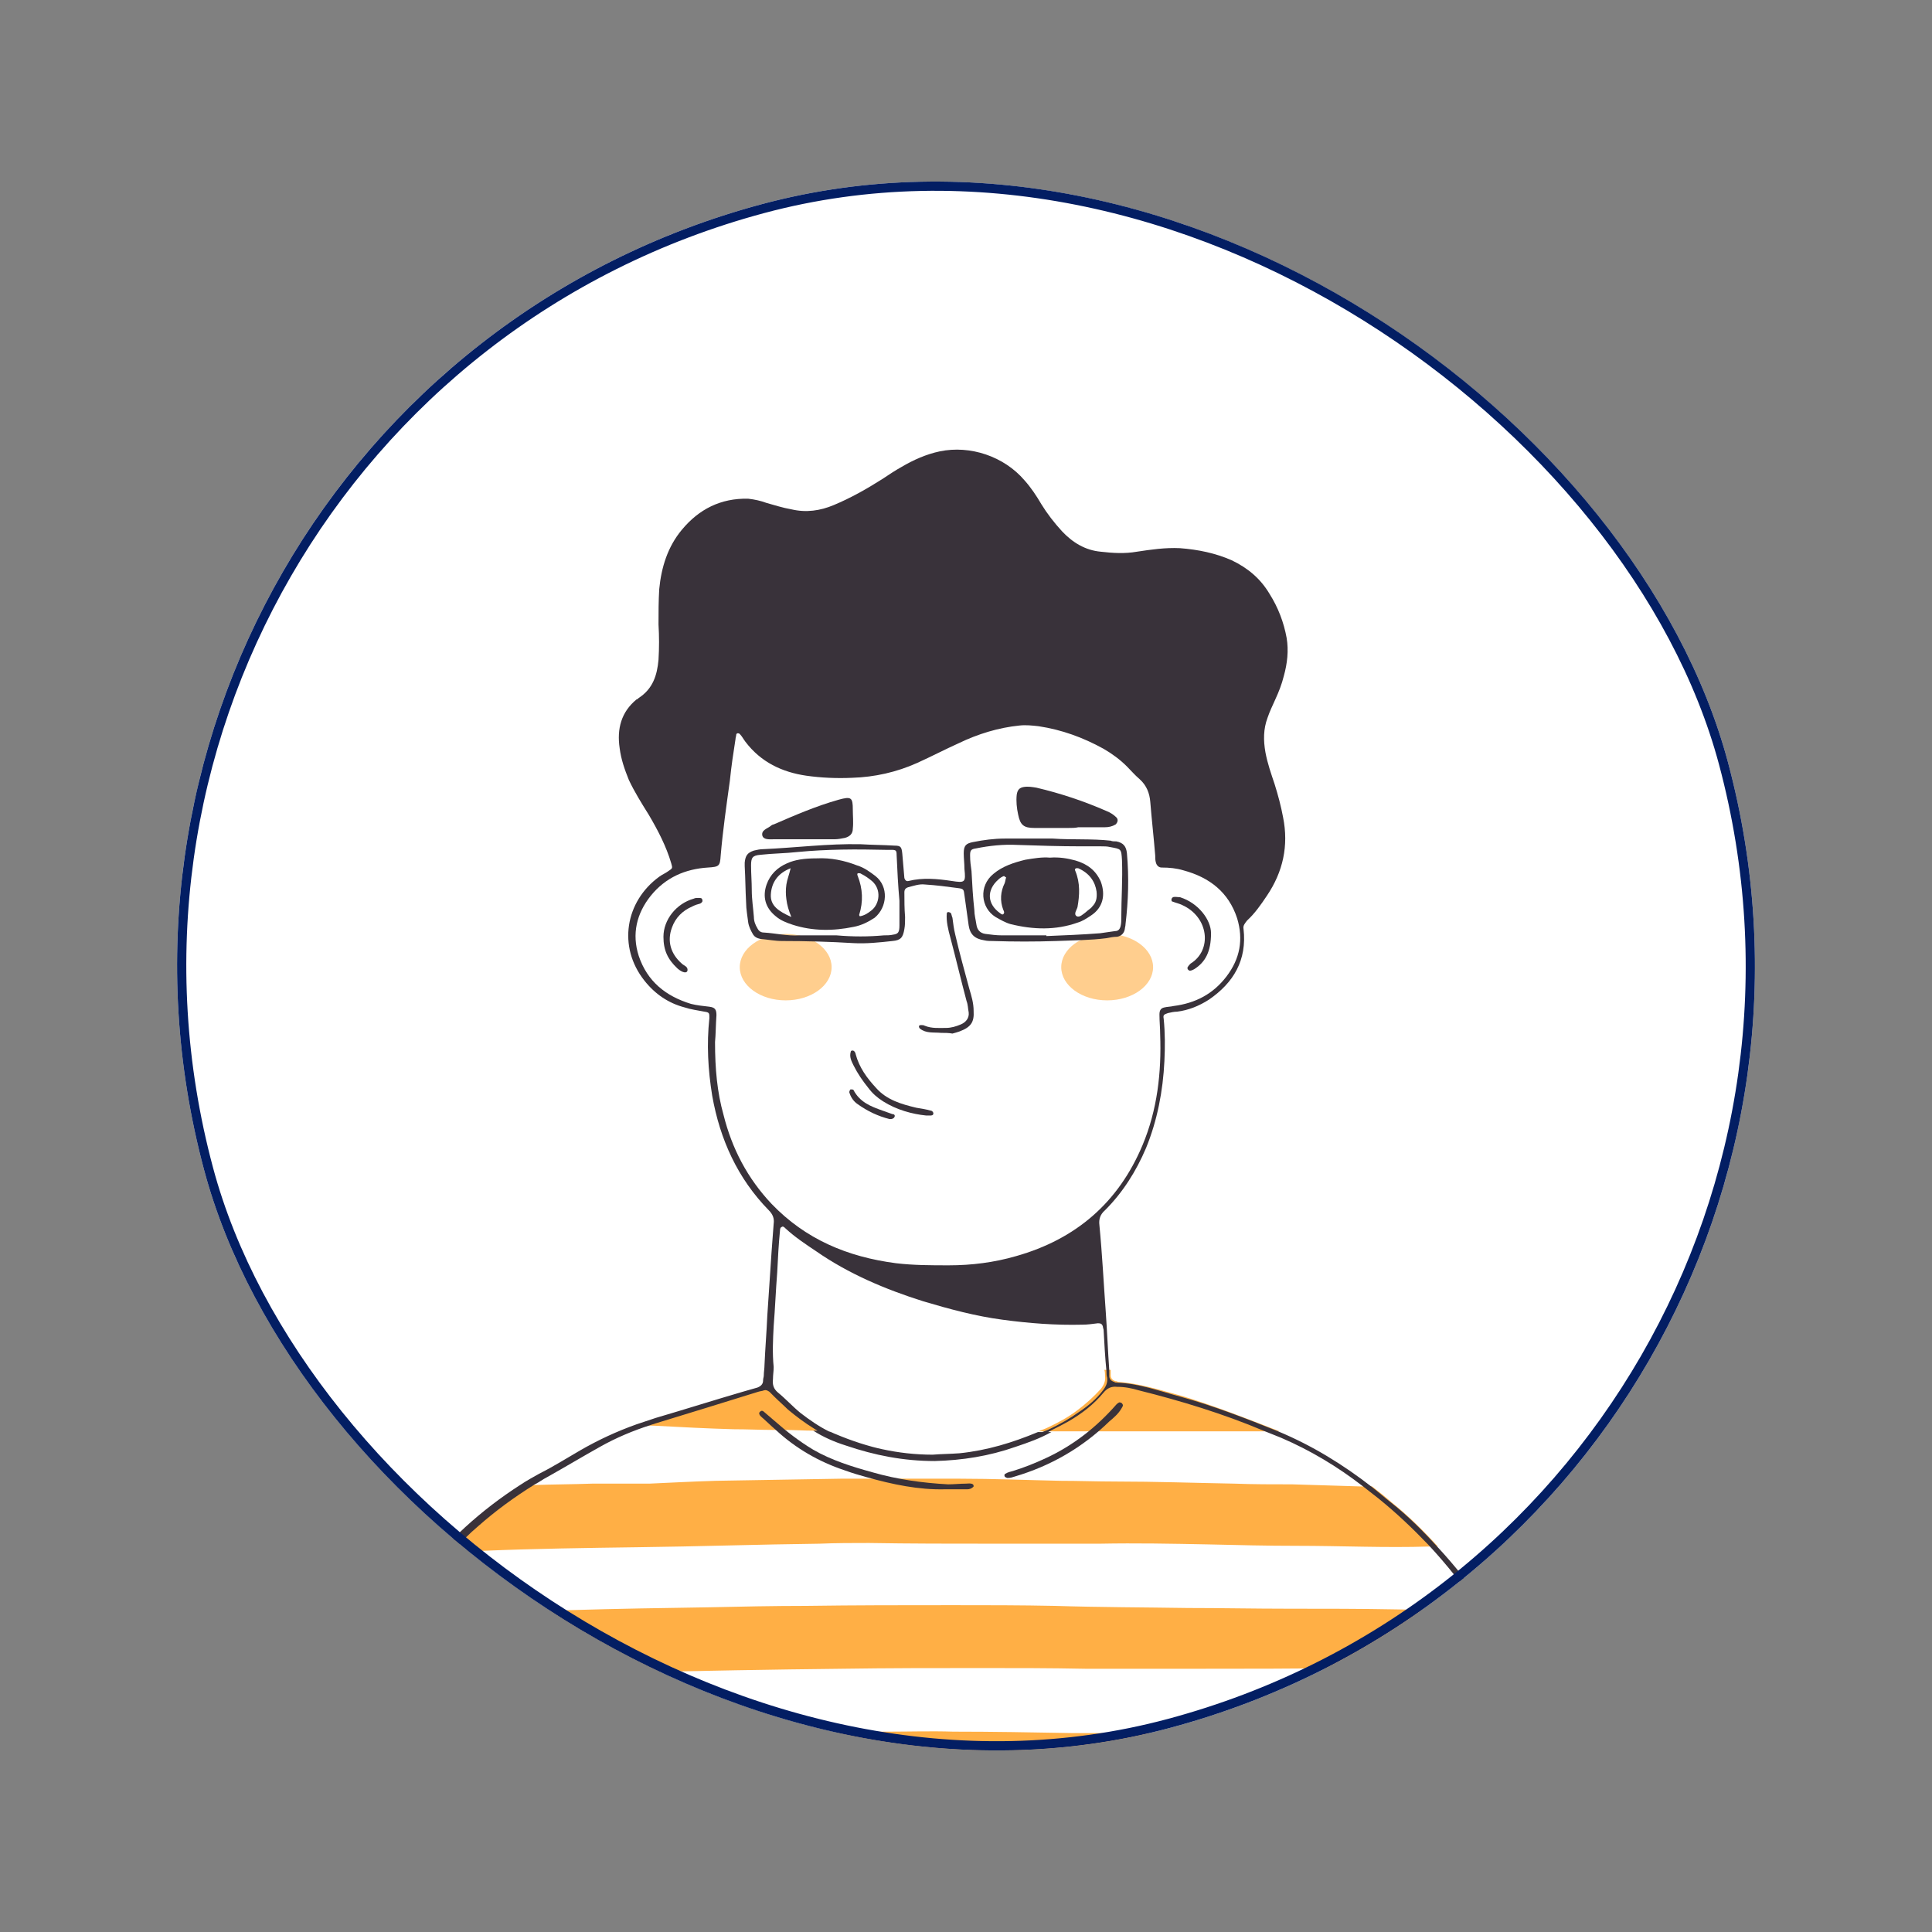 <svg xmlns="http://www.w3.org/2000/svg" width="179" height="179" viewBox="0 0 179 179" fill="none"><rect x="0" y="0" width="179" height="179" fill="#808080" stroke="none"/><g clip-path="url(#clip0_2517_9114)"><rect y="37.827" width="146.153" height="146.153" rx="73.076" transform="rotate(-15 0 37.827)" fill="white"></rect><path d="M102.579 92.684C104.929 92.684 106.834 91.306 106.834 89.607C106.834 87.908 104.929 86.53 102.579 86.53C100.229 86.53 98.324 87.908 98.324 89.607C98.324 91.306 100.229 92.684 102.579 92.684Z" fill="#FFCE8E"></path><path d="M72.794 92.684C75.144 92.684 77.049 91.306 77.049 89.607C77.049 87.908 75.144 86.53 72.794 86.53C70.444 86.53 68.539 87.908 68.539 89.607C68.539 91.306 70.444 92.684 72.794 92.684Z" fill="#FFCE8E"></path><path d="M144.213 163.579C144.213 163.841 144.083 163.972 143.821 163.972C143.428 163.972 143.035 163.972 142.642 163.972H62.19C53.287 163.972 44.45 163.972 35.547 163.972H35.285C34.172 163.972 34.107 163.841 34.041 162.662C34.041 162.335 34.041 162.073 34.041 161.746C34.107 161.746 34.172 161.746 34.172 161.746C34.303 161.746 34.434 161.746 34.63 161.746C39.671 161.549 44.646 161.353 47.854 161.222C57.215 161.157 64.612 160.698 72.009 160.568C75.413 160.502 78.817 160.437 82.287 160.437C84.251 160.437 86.28 160.371 88.309 160.437C91.975 160.437 95.575 160.502 99.241 160.568C101.532 160.568 103.824 160.568 106.115 160.568C109.977 160.568 113.839 160.568 117.701 160.633C119.665 160.633 121.629 160.568 123.593 160.633C126.604 160.633 129.615 160.502 132.627 160.502C136.031 160.502 139.5 160.371 142.904 160.24C143.101 160.24 143.297 160.24 143.493 160.24C143.69 160.764 143.821 161.222 144.017 161.746C144.083 162.335 144.213 162.924 144.213 163.579Z" fill="#FFAF45"></path><path d="M140.81 154.349C140.613 154.349 140.417 154.349 140.155 154.349C137.144 154.48 134.133 154.545 131.121 154.545C128.765 154.545 126.408 154.545 124.051 154.545C119.862 154.611 115.672 154.611 111.483 154.611C107.817 154.611 104.217 154.611 100.551 154.611C97.343 154.545 94.135 154.545 90.928 154.545C86.607 154.545 82.287 154.545 77.966 154.611C71.486 154.676 65.005 154.807 58.524 154.938C52.24 155.069 45.956 155.331 39.671 155.462C38.428 155.462 37.249 155.527 36.005 155.527C35.809 155.527 35.613 155.527 35.416 155.527C36.071 153.498 36.791 151.534 37.642 149.636C37.838 149.636 38.035 149.636 38.297 149.636C43.141 149.505 47.985 149.308 52.895 149.177C57.15 149.047 61.405 148.981 65.66 148.916C68.671 148.85 71.682 148.785 74.693 148.785C79.21 148.719 83.727 148.719 88.244 148.719C91.386 148.719 94.594 148.719 97.736 148.785C101.86 148.916 105.984 148.916 110.043 148.981C113.119 148.981 116.196 149.047 119.338 149.047C122.742 149.047 126.081 149.047 129.485 149.112C132.038 149.177 134.525 149.177 137.078 149.112C137.275 149.112 137.537 149.112 137.733 149.112C138.846 150.749 139.893 152.516 140.81 154.349Z" fill="#FFAF45"></path><path d="M133.216 143.285C133.02 143.285 132.889 143.285 132.693 143.285C132.627 143.285 132.562 143.285 132.431 143.285C128.307 143.416 124.248 143.22 120.124 143.22C117.375 143.22 114.691 143.154 111.941 143.089C108.603 143.023 105.264 142.958 101.926 143.023C98.587 143.023 95.314 143.023 91.975 143.023C88.179 143.023 84.316 143.023 80.52 142.958C79.014 142.958 77.443 142.958 75.937 143.023C70.308 143.089 64.678 143.285 59.048 143.351C54.335 143.416 49.622 143.482 44.843 143.678C43.861 143.744 42.879 143.744 41.832 143.809C41.57 143.809 41.308 143.809 41.046 143.809C41.701 143.023 42.421 142.303 43.206 141.583C44.778 140.143 46.48 138.834 48.312 137.656C48.705 137.656 49.032 137.656 49.425 137.59C51.258 137.525 53.026 137.525 54.859 137.459C56.364 137.459 57.935 137.459 60.161 137.459C61.732 137.394 64.023 137.263 66.314 137.197C70.177 137.132 74.039 137.066 77.901 137.001C78.883 137.001 79.93 137.001 80.912 137.001C81.698 137.001 82.483 137.001 83.334 137.001C85.167 137.001 87.066 137.001 88.899 137.001C92.041 137.001 95.183 137.132 98.26 137.197C99.962 137.197 101.664 137.263 103.366 137.263C107.032 137.263 110.697 137.394 114.363 137.459C116.131 137.525 117.898 137.525 119.731 137.525C121.891 137.59 124.052 137.656 126.146 137.721C126.474 137.721 126.801 137.721 127.128 137.721C127.717 138.179 128.307 138.638 128.896 139.161C130.532 140.47 131.907 141.845 133.216 143.285Z" fill="#FFAF45"></path><path d="M73.973 130.848C74.759 131.502 75.61 132.092 76.592 132.55C76.199 132.55 75.806 132.55 75.413 132.55C74.497 132.55 73.581 132.484 72.664 132.484C72.402 132.484 72.075 132.484 71.748 132.484C70.504 132.484 69.26 132.419 67.951 132.419C65.529 132.353 63.107 132.223 60.619 132.092C60.095 132.092 59.572 132.026 59.114 132.026C59.703 131.83 60.292 131.633 60.881 131.437C63.565 130.651 66.249 129.8 68.933 129.015C69.391 128.884 69.849 128.753 70.307 128.622C70.635 128.557 70.766 128.295 70.831 127.967C70.831 127.837 70.897 127.706 70.897 127.509C70.897 127.182 70.962 126.855 70.962 126.527C71.159 126.527 71.355 126.527 71.486 126.527C71.486 126.92 71.42 127.247 71.42 127.64C71.355 128.164 71.486 128.557 71.879 128.884C72.599 129.539 73.253 130.193 73.973 130.848Z" fill="#FFAF45"></path><path d="M118.551 132.615C118.093 132.615 117.569 132.615 117.111 132.615C115.278 132.615 113.38 132.615 111.547 132.615C108.274 132.615 105.066 132.615 101.793 132.615H100.942C99.829 132.615 98.716 132.615 97.603 132.615H96.229C96.491 132.484 96.752 132.419 97.014 132.288C97.996 131.83 98.978 131.306 99.829 130.651C100.615 130.062 101.335 129.407 101.989 128.687C102.251 128.36 102.448 127.967 102.382 127.509C102.382 127.313 102.382 127.116 102.317 126.92C102.513 126.92 102.71 126.92 102.906 126.92C102.906 127.116 102.906 127.247 102.906 127.444C102.906 127.705 103.102 127.902 103.364 127.967C103.43 127.967 103.495 127.967 103.561 128.033C105.59 128.164 107.554 128.818 109.518 129.342C112.529 130.258 115.54 131.437 118.551 132.615C118.486 132.615 118.486 132.615 118.551 132.615Z" fill="#FFAF45"></path><path d="M96.164 132.681C93.808 133.663 91.451 134.383 88.898 134.645C88.047 134.71 87.196 134.71 86.41 134.776C83.203 134.776 80.126 134.056 77.18 132.812C76.984 132.746 76.788 132.615 76.526 132.55C76.133 132.55 75.74 132.55 75.347 132.55C76.264 133.139 77.311 133.597 78.359 133.925C81.043 134.841 83.727 135.365 86.607 135.365C89.16 135.299 91.647 134.907 94.07 134.056C95.248 133.663 96.361 133.27 97.408 132.681H96.164ZM96.164 132.681C93.808 133.663 91.451 134.383 88.898 134.645C88.047 134.71 87.196 134.71 86.41 134.776C83.203 134.776 80.126 134.056 77.18 132.812C76.984 132.746 76.788 132.615 76.526 132.55C76.133 132.55 75.74 132.55 75.347 132.55C76.264 133.139 77.311 133.597 78.359 133.925C81.043 134.841 83.727 135.365 86.607 135.365C89.16 135.299 91.647 134.907 94.07 134.056C95.248 133.663 96.361 133.27 97.408 132.681H96.164ZM143.886 161.746C143.755 161.222 143.559 160.699 143.362 160.24C143.035 159.324 142.642 158.407 142.249 157.491C141.791 156.444 141.267 155.396 140.744 154.349C139.827 152.516 138.78 150.748 137.667 149.046C136.358 147.017 134.852 145.119 133.15 143.286C131.841 141.846 130.466 140.471 128.895 139.227C128.306 138.769 127.717 138.245 127.128 137.787C124.444 135.692 121.563 133.925 118.421 132.615C115.475 131.437 112.464 130.259 109.387 129.408C107.424 128.884 105.525 128.164 103.43 128.099C103.365 128.099 103.3 128.099 103.234 128.033C102.972 127.968 102.776 127.771 102.776 127.509C102.776 127.313 102.776 127.182 102.776 126.986C102.645 125.153 102.579 123.385 102.449 121.552C102.252 118.868 102.121 116.185 101.859 113.501C101.794 112.977 101.925 112.519 102.383 112.126C104.02 110.489 105.263 108.526 106.18 106.365C107.227 103.812 107.751 101.063 107.882 98.314C107.947 97.004 107.947 95.695 107.816 94.386C107.751 94.058 107.816 93.993 108.209 93.862C108.471 93.797 108.798 93.731 109.06 93.731C110.108 93.6 111.089 93.207 112.006 92.618C114.297 91.047 115.541 88.953 115.214 86.072C115.148 85.745 115.345 85.549 115.541 85.287C116.261 84.632 116.85 83.781 117.374 82.996C118.879 80.77 119.403 78.348 118.879 75.729C118.683 74.682 118.421 73.7 118.094 72.653C117.767 71.671 117.439 70.754 117.243 69.707C117.047 68.594 117.047 67.546 117.439 66.499C117.636 65.91 117.898 65.386 118.159 64.797C118.487 64.077 118.749 63.422 118.945 62.637C119.272 61.459 119.403 60.28 119.207 59.102C118.945 57.662 118.421 56.287 117.636 55.043C116.785 53.603 115.606 52.621 114.101 51.901C112.595 51.246 111.024 50.919 109.322 50.788C107.947 50.723 106.638 50.919 105.329 51.116C104.216 51.312 103.103 51.246 101.99 51.116C100.55 50.985 99.372 50.265 98.39 49.217C97.67 48.432 97.015 47.581 96.492 46.73C96.033 45.944 95.51 45.159 94.921 44.504C93.022 42.278 89.88 41.231 87.065 41.82C85.821 42.082 84.643 42.606 83.53 43.26C82.941 43.587 82.352 43.98 81.763 44.373C80.323 45.289 78.817 46.141 77.246 46.795C76.002 47.319 74.693 47.515 73.318 47.188C72.532 47.057 71.747 46.795 71.027 46.599C70.503 46.402 69.914 46.272 69.325 46.206C66.772 46.141 64.743 47.188 63.172 49.086C61.862 50.657 61.273 52.556 61.077 54.585C61.011 55.698 61.011 56.745 61.011 57.858C61.077 58.971 61.077 60.018 61.011 61.131C60.88 62.571 60.488 63.815 59.178 64.666C59.113 64.732 59.047 64.797 58.982 64.797C57.542 65.975 57.149 67.546 57.411 69.314C57.542 70.361 57.869 71.278 58.262 72.26C58.786 73.373 59.44 74.42 60.095 75.467C60.946 76.907 61.731 78.413 62.19 79.984C62.321 80.442 62.321 80.442 61.928 80.704C61.666 80.901 61.339 81.032 61.077 81.228C57.935 83.519 57.215 87.709 59.702 90.851C60.684 92.095 61.928 92.946 63.433 93.338C64.022 93.535 64.612 93.6 65.266 93.731C65.725 93.797 65.725 93.862 65.725 94.32C65.463 96.742 65.594 99.099 65.986 101.521C66.707 105.58 68.343 109.18 71.223 112.126C71.616 112.519 71.747 112.911 71.681 113.37C71.616 114.221 71.551 115.137 71.485 115.988C71.354 117.952 71.223 119.916 71.092 121.88C71.027 123.385 70.896 124.956 70.831 126.462C70.831 126.789 70.765 127.117 70.765 127.444C70.765 127.575 70.7 127.706 70.7 127.902C70.7 128.23 70.503 128.426 70.176 128.557C69.718 128.688 69.26 128.819 68.801 128.95C66.117 129.735 63.433 130.586 60.749 131.372C60.16 131.568 59.571 131.764 58.982 131.961C57.149 132.615 55.447 133.401 53.745 134.383C52.501 135.103 51.258 135.889 49.948 136.543C49.359 136.87 48.77 137.198 48.181 137.591C46.348 138.769 44.646 140.078 43.075 141.518C42.289 142.238 41.569 142.958 40.914 143.744C39.802 145.053 38.885 146.428 38.165 147.999C37.903 148.523 37.707 149.046 37.445 149.57C36.594 151.468 35.874 153.498 35.219 155.462C34.892 156.444 34.565 157.491 34.303 158.538C34.041 159.586 33.845 160.633 33.779 161.746C33.779 162.073 33.779 162.335 33.779 162.662C33.845 163.775 33.91 163.906 35.023 163.972H35.612C44.515 163.972 53.352 163.972 62.255 163.972H142.642C143.035 163.972 143.428 163.972 143.82 163.972C144.082 163.972 144.213 163.841 144.213 163.579C144.213 162.924 144.082 162.335 143.886 161.746ZM71.485 111.537C69.26 109.18 67.819 106.431 67.034 103.289C66.445 101.194 66.248 99.034 66.248 96.546C66.314 95.891 66.314 94.975 66.379 94.058C66.379 93.535 66.248 93.338 65.725 93.273C65.135 93.207 64.546 93.142 64.022 93.011C61.666 92.291 59.964 90.916 59.178 88.56C58.524 86.53 58.982 84.632 60.291 82.996C61.666 81.293 63.499 80.508 65.594 80.377C66.641 80.311 66.706 80.246 66.772 79.264C66.968 76.973 67.296 74.682 67.623 72.325C67.754 71.016 67.95 69.707 68.147 68.463C68.147 68.332 68.212 68.201 68.212 68.07C68.212 68.005 68.278 67.939 68.343 67.939C68.409 67.939 68.474 67.939 68.539 68.005C68.736 68.201 68.867 68.463 69.063 68.725C70.503 70.623 72.467 71.54 74.693 71.867C76.067 72.063 77.508 72.129 78.948 72.063C81.043 71.998 83.072 71.54 84.97 70.689C86.279 70.1 87.523 69.445 88.832 68.856C90.6 68.005 92.498 67.416 94.462 67.219C95.051 67.154 95.641 67.219 96.23 67.285C98.39 67.612 100.354 68.332 102.252 69.379C103.038 69.838 103.758 70.361 104.412 71.016C104.805 71.409 105.132 71.802 105.591 72.194C106.245 72.783 106.507 73.504 106.573 74.289C106.704 75.926 106.9 77.628 107.031 79.264C107.031 79.46 107.031 79.722 107.096 79.919C107.162 80.181 107.358 80.377 107.62 80.377C108.34 80.377 108.995 80.442 109.649 80.639C112.071 81.293 113.839 82.668 114.624 85.09C115.214 87.054 114.886 88.822 113.643 90.458C112.399 92.095 110.762 92.946 108.733 93.207C108.471 93.273 108.144 93.273 107.882 93.338C107.555 93.404 107.424 93.6 107.424 93.993C107.424 94.648 107.489 95.237 107.489 95.826C107.62 99.361 107.227 102.83 105.853 106.103C103.627 111.406 99.699 114.81 94.135 116.381C92.106 116.97 90.011 117.232 87.916 117.232C86.279 117.232 84.643 117.232 83.006 117.036C78.49 116.446 74.627 114.81 71.485 111.537ZM71.681 122.862C71.812 121.225 71.878 119.523 72.009 117.887C72.074 116.577 72.14 115.268 72.271 113.959C72.271 113.828 72.336 113.697 72.402 113.697C72.532 113.566 72.663 113.697 72.794 113.828C73.645 114.613 74.627 115.268 75.609 115.923C78.621 118.018 82.025 119.458 85.559 120.571C87.981 121.291 90.404 121.945 92.891 122.273C95.313 122.6 97.801 122.796 100.288 122.731C100.747 122.731 101.205 122.665 101.728 122.6C101.99 122.6 102.121 122.665 102.187 122.927C102.187 123.058 102.252 123.124 102.252 123.254C102.318 124.498 102.383 125.742 102.514 127.051C102.514 127.248 102.514 127.444 102.579 127.64C102.645 128.099 102.449 128.491 102.187 128.819C101.598 129.604 100.812 130.259 100.026 130.783C99.11 131.437 98.194 131.961 97.212 132.419C96.95 132.55 96.688 132.615 96.426 132.746C94.07 133.728 91.713 134.448 89.16 134.71C88.309 134.776 87.458 134.776 86.672 134.841C83.465 134.841 80.388 134.121 77.442 132.877C77.246 132.812 77.049 132.681 76.788 132.615C75.871 132.157 75.02 131.568 74.169 130.913C73.449 130.324 72.794 129.604 72.074 129.015C71.681 128.688 71.551 128.295 71.616 127.771C71.616 127.379 71.681 127.051 71.681 126.658C71.551 125.349 71.616 124.105 71.681 122.862ZM143.428 163.055C143.297 163.317 143.166 163.448 142.904 163.448C142.577 163.448 142.249 163.448 141.922 163.448H49.752C45.104 163.448 40.456 163.448 35.809 163.448C34.827 163.448 34.499 163.71 34.565 162.139C34.565 162.008 34.565 161.811 34.63 161.68C34.761 160.371 35.023 159.062 35.416 157.753C35.612 156.967 35.874 156.247 36.136 155.462C36.79 153.432 37.511 151.468 38.361 149.57C38.427 149.439 38.492 149.308 38.492 149.177C39.343 147.148 40.522 145.381 41.962 143.744C42.682 142.893 43.468 142.107 44.319 141.387C45.955 139.947 47.657 138.703 49.556 137.525C49.948 137.329 50.276 137.067 50.668 136.87C52.305 135.954 53.941 134.972 55.578 134.056C57.084 133.205 58.655 132.55 60.291 132.026C60.422 131.961 60.553 131.961 60.684 131.895C63.892 130.913 67.099 129.932 70.241 128.95C70.438 128.884 70.634 128.884 70.765 128.819C70.962 128.753 71.092 128.819 71.289 128.95C71.42 129.081 71.616 129.277 71.747 129.408C72.14 129.801 72.598 130.193 72.991 130.586C73.776 131.241 74.562 131.83 75.413 132.354C76.329 132.943 77.377 133.401 78.424 133.728C81.108 134.645 83.792 135.168 86.672 135.168C89.225 135.103 91.713 134.71 94.135 133.859C95.313 133.466 96.426 133.074 97.474 132.485C97.997 132.223 98.521 131.961 98.979 131.699C100.223 130.979 101.336 130.128 102.252 129.015C102.579 128.622 102.972 128.426 103.496 128.491C104.216 128.491 104.871 128.622 105.525 128.819C109.453 129.801 113.315 130.979 117.047 132.55C117.57 132.746 118.159 133.008 118.683 133.205C121.432 134.383 123.92 135.889 126.211 137.656C126.735 138.049 127.193 138.442 127.717 138.834C129.419 140.209 130.924 141.649 132.365 143.155C134.067 144.988 135.572 146.886 136.947 148.915C138.125 150.617 139.107 152.385 140.089 154.218C141.071 156.116 141.922 158.08 142.708 160.109C142.838 160.371 142.904 160.633 143.035 160.96C143.166 161.353 143.297 161.811 143.428 162.204C143.559 162.597 143.559 162.793 143.428 163.055ZM96.164 132.681C93.808 133.663 91.451 134.383 88.898 134.645C88.047 134.71 87.196 134.71 86.41 134.776C83.203 134.776 80.126 134.056 77.18 132.812C76.984 132.746 76.788 132.615 76.526 132.55C76.133 132.55 75.74 132.55 75.347 132.55C76.264 133.139 77.311 133.597 78.359 133.925C81.043 134.841 83.727 135.365 86.607 135.365C89.16 135.299 91.647 134.907 94.07 134.056C95.248 133.663 96.361 133.27 97.408 132.681H96.164Z" fill="#39323A"></path><path d="M87.589 137.983C85.102 138.049 82.68 137.525 80.323 136.87C79.603 136.674 78.948 136.477 78.228 136.216C75.872 135.43 73.711 134.186 71.878 132.484C71.42 132.092 70.962 131.633 70.504 131.241C70.373 131.11 70.242 130.913 70.438 130.782C70.569 130.651 70.7 130.717 70.831 130.848C71.158 131.11 71.42 131.371 71.748 131.633C72.86 132.615 74.039 133.532 75.348 134.317C77.05 135.299 78.948 135.888 80.847 136.412C83.138 137.067 85.429 137.394 87.851 137.525C88.375 137.525 88.964 137.459 89.488 137.459C89.684 137.459 89.946 137.394 90.142 137.525C90.208 137.59 90.208 137.656 90.208 137.721L90.142 137.787C90.011 137.918 89.815 137.983 89.619 137.983C88.898 137.983 88.244 137.983 87.589 137.983Z" fill="#39323A"></path><path d="M104.019 130.128C104.084 130.258 103.954 130.389 103.888 130.52C103.626 130.979 103.168 131.371 102.775 131.699C100.288 134.121 97.342 135.823 94.003 136.805C93.807 136.87 93.611 136.936 93.349 136.936C93.283 136.936 93.152 136.87 93.087 136.805C93.021 136.674 93.087 136.543 93.152 136.543C93.349 136.412 93.611 136.346 93.872 136.281C94.92 135.954 95.902 135.561 96.884 135.103C99.437 133.924 101.597 132.222 103.43 130.128C103.495 130.062 103.561 129.997 103.692 129.931C103.888 129.931 103.954 129.997 104.019 130.128Z" fill="#39323A"></path><path d="M104.411 79.068C104.346 78.413 104.084 78.086 103.43 77.955C103.233 77.955 103.037 77.955 102.906 77.889C101.138 77.693 99.371 77.824 97.538 77.693H95.378C94.592 77.693 93.872 77.693 93.087 77.693C92.105 77.693 91.123 77.824 90.141 78.02C89.486 78.151 89.29 78.347 89.29 79.068C89.29 79.526 89.355 79.984 89.355 80.508C89.486 81.751 89.421 81.817 88.177 81.621C86.868 81.424 85.493 81.293 84.184 81.621C83.987 81.686 83.856 81.555 83.791 81.359C83.726 80.573 83.66 79.853 83.595 79.068C83.529 78.478 83.464 78.347 82.875 78.347C81.827 78.282 80.78 78.282 79.732 78.217C76.721 78.151 73.71 78.544 70.699 78.675C70.437 78.675 70.109 78.74 69.848 78.806C69.258 79.002 69.062 79.264 68.997 79.919C68.997 80.049 68.997 80.115 68.997 80.246C69.062 81.359 69.062 82.472 69.128 83.65C69.128 84.239 69.258 84.894 69.324 85.483C69.389 85.876 69.586 86.268 69.782 86.596C69.913 86.792 70.109 86.923 70.437 86.988C71.157 87.054 71.811 87.185 72.466 87.185C74.692 87.185 76.918 87.25 79.078 87.381C80.256 87.447 81.5 87.316 82.678 87.185C83.464 87.119 83.66 86.858 83.791 86.072C83.856 85.745 83.856 85.352 83.856 84.959C83.791 84.174 83.791 83.454 83.791 82.668C83.791 82.406 83.922 82.275 84.118 82.21C84.642 82.079 85.166 81.882 85.689 81.948C86.737 82.013 87.719 82.144 88.701 82.275C89.29 82.341 89.29 82.406 89.355 82.93C89.486 83.846 89.617 84.828 89.748 85.745C89.879 86.596 90.337 86.988 91.188 87.119C91.45 87.185 91.712 87.185 91.974 87.185C93.938 87.25 95.901 87.25 97.865 87.185C99.436 87.119 101.007 87.119 102.513 86.923C102.84 86.858 103.168 86.792 103.495 86.792C103.888 86.727 104.15 86.465 104.215 86.072C104.215 85.941 104.281 85.81 104.281 85.614C104.542 83.454 104.608 81.293 104.411 79.068ZM82.744 86.596C82.482 86.661 82.154 86.661 81.893 86.661C80.453 86.792 79.012 86.792 77.507 86.661C76.328 86.661 75.15 86.661 74.037 86.661C72.924 86.727 71.877 86.465 70.764 86.399C70.502 86.399 70.306 86.268 70.175 86.007C69.979 85.679 69.848 85.352 69.848 84.959C69.782 84.108 69.651 83.323 69.651 82.472C69.651 81.686 69.586 80.966 69.586 80.18C69.586 79.46 69.717 79.264 70.437 79.198C71.615 79.068 72.728 79.068 73.906 78.937C76.656 78.675 79.34 78.675 82.089 78.74C82.285 78.74 82.482 78.74 82.613 78.74C83.005 78.74 83.071 78.806 83.071 79.198C83.136 80.639 83.202 82.013 83.333 83.454C83.333 84.239 83.333 84.959 83.333 85.745C83.333 86.399 83.202 86.53 82.744 86.596ZM103.888 85.025C103.888 85.286 103.888 85.548 103.822 85.81C103.757 86.072 103.626 86.268 103.299 86.268C102.84 86.334 102.382 86.399 101.924 86.465C100.222 86.596 98.585 86.661 96.949 86.727C96.949 86.727 96.949 86.727 96.949 86.661H92.825C92.301 86.661 91.843 86.596 91.319 86.53C90.795 86.465 90.534 86.137 90.468 85.679C90.403 85.221 90.272 84.763 90.272 84.305C90.141 83.126 90.075 81.948 90.01 80.704C89.944 80.246 89.879 79.788 89.879 79.264C89.879 78.806 89.944 78.675 90.403 78.609C91.712 78.347 92.956 78.217 94.265 78.282C96.229 78.347 98.193 78.413 100.156 78.413C100.746 78.413 101.4 78.413 101.989 78.413C102.317 78.413 102.579 78.413 102.84 78.478C103.888 78.675 103.888 78.609 103.953 79.722C104.019 81.49 103.888 83.257 103.888 85.025Z" fill="#39323A"></path><path d="M98.978 76.711C97.931 76.711 96.884 76.711 95.836 76.711C94.854 76.711 94.527 76.449 94.331 75.467C94.2 74.878 94.134 74.224 94.2 73.634C94.265 73.176 94.462 72.98 94.854 72.914C95.247 72.849 95.64 72.914 96.033 72.98C98.258 73.504 100.419 74.224 102.513 75.14C102.841 75.271 103.168 75.467 103.43 75.729C103.626 75.926 103.561 76.187 103.364 76.384C103.037 76.58 102.71 76.646 102.317 76.646C101.531 76.646 100.746 76.646 99.895 76.646C99.633 76.711 99.306 76.711 98.978 76.711Z" fill="#39323A"></path><path d="M74.496 77.759C73.58 77.759 72.598 77.759 71.681 77.759C71.289 77.759 70.765 77.824 70.634 77.431C70.503 76.908 71.092 76.777 71.42 76.515C71.485 76.449 71.616 76.384 71.681 76.384C73.645 75.533 75.609 74.682 77.704 74.093C78.882 73.766 79.013 73.896 79.013 75.009C79.013 75.598 79.079 76.188 79.013 76.777C79.013 77.235 78.751 77.497 78.293 77.628C77.966 77.693 77.638 77.759 77.311 77.759C76.395 77.759 75.478 77.759 74.496 77.759Z" fill="#39323A"></path><path d="M87.196 95.695C86.476 95.629 85.821 95.76 85.232 95.302C85.167 95.237 85.101 95.106 85.167 95.04C85.167 94.975 85.298 94.975 85.363 94.975C85.494 94.975 85.559 94.975 85.69 95.04C86.345 95.302 87 95.237 87.654 95.237C88.112 95.237 88.571 95.106 89.029 94.909C89.487 94.713 89.814 94.32 89.749 93.796C89.683 93.469 89.683 93.076 89.553 92.749C89.029 90.785 88.571 88.821 88.047 86.858C87.851 86.138 87.654 85.352 87.72 84.632C87.72 84.566 87.785 84.501 87.851 84.501C87.916 84.501 88.112 84.566 88.112 84.632C88.178 84.763 88.178 84.894 88.243 85.025C88.309 85.548 88.374 86.072 88.505 86.596C88.898 88.298 89.356 89.934 89.814 91.636C90.011 92.291 90.207 92.945 90.207 93.666C90.273 94.713 89.945 95.171 88.898 95.564C88.702 95.629 88.505 95.695 88.243 95.76C87.916 95.695 87.523 95.695 87.196 95.695Z" fill="#39323A"></path><path d="M85.821 103.354C84.512 103.223 83.072 102.83 81.828 102.045C81.305 101.717 80.846 101.325 80.454 100.801C79.93 100.146 79.472 99.492 79.079 98.706C78.882 98.314 78.686 97.921 78.817 97.463C78.817 97.397 78.882 97.332 78.948 97.332C79.013 97.332 79.079 97.332 79.144 97.397C79.21 97.463 79.275 97.593 79.275 97.659C79.603 98.903 80.323 99.885 81.174 100.801C82.156 101.914 83.53 102.307 84.905 102.634C85.298 102.699 85.756 102.765 86.214 102.896C86.345 102.896 86.476 103.027 86.476 103.158C86.476 103.354 86.28 103.354 86.149 103.354C86.083 103.354 86.083 103.354 85.821 103.354Z" fill="#39323A"></path><path d="M61.469 86.792C61.469 85.221 62.647 83.716 64.284 83.257C64.415 83.192 64.546 83.192 64.742 83.192C64.873 83.192 65.069 83.192 65.069 83.388C65.135 83.519 65.004 83.65 64.873 83.716C64.611 83.781 64.415 83.847 64.153 83.977C63.236 84.37 62.582 85.025 62.255 85.941C61.796 87.185 62.124 88.363 63.171 89.28C63.367 89.476 63.76 89.542 63.695 89.934C63.629 90.196 63.236 90.131 62.778 89.738C61.862 88.887 61.469 88.036 61.469 86.792Z" fill="#39323A"></path><path d="M112.202 86.465C112.202 88.167 111.678 89.149 110.631 89.803C110.5 89.869 110.369 89.934 110.238 89.934C110.173 89.934 110.107 89.869 110.042 89.803C110.042 89.738 109.976 89.672 110.042 89.607C110.107 89.476 110.238 89.345 110.303 89.28C112.333 88.036 112.005 84.959 109.518 83.846C109.256 83.715 108.929 83.65 108.601 83.519C108.536 83.519 108.536 83.388 108.536 83.323C108.536 83.257 108.601 83.192 108.667 83.126C108.863 83.061 109.125 83.126 109.322 83.126C111.024 83.65 112.202 85.221 112.202 86.465Z" fill="#39323A"></path><path d="M82.876 103.485C82.81 103.551 82.81 103.616 82.745 103.616C82.679 103.682 82.548 103.682 82.417 103.682C81.37 103.42 80.388 102.961 79.472 102.307C79.079 102.045 78.817 101.652 78.686 101.194C78.686 101.129 78.751 100.932 78.817 100.932C78.882 100.932 79.079 100.932 79.079 100.998C79.668 102.11 80.65 102.503 81.763 102.896C82.09 103.027 82.352 103.092 82.679 103.223C82.876 103.223 82.941 103.354 82.876 103.485Z" fill="#39323A"></path><path d="M101.99 81.686C101.532 80.639 100.746 80.049 99.633 79.722C98.913 79.526 98.128 79.395 97.277 79.46C96.557 79.395 95.771 79.526 94.986 79.657C93.938 79.918 92.891 80.246 92.04 80.966C90.665 82.079 90.862 84.108 92.236 84.959C92.695 85.221 93.153 85.483 93.611 85.614C95.706 86.137 97.8 86.203 99.83 85.483C100.288 85.352 100.681 85.09 101.074 84.828C102.186 84.108 102.448 82.93 101.99 81.686ZM92.956 84.305C93.022 84.435 93.087 84.566 92.956 84.697C92.891 84.763 92.76 84.697 92.695 84.632C91.451 83.781 91.385 82.472 92.498 81.49C92.629 81.359 92.825 81.228 93.022 81.162C93.087 81.228 93.218 81.293 93.218 81.293C93.153 81.49 93.153 81.621 93.087 81.817C92.695 82.602 92.629 83.453 92.956 84.305ZM101.205 83.977C101.074 84.174 100.812 84.305 100.615 84.501C100.354 84.697 100.026 85.025 99.764 84.894C99.437 84.697 99.764 84.305 99.83 84.043C100.026 82.93 100.092 81.817 99.633 80.704C99.568 80.573 99.568 80.508 99.699 80.442C99.764 80.442 99.83 80.442 99.895 80.442C100.943 80.9 101.466 81.686 101.597 82.602C101.663 83.257 101.532 83.65 101.205 83.977Z" fill="#39323A"></path><path d="M81.107 81.163C80.583 80.77 80.06 80.377 79.405 80.181C78.227 79.722 76.983 79.461 75.674 79.526C74.496 79.526 73.644 79.657 72.924 79.984C72.008 80.377 71.353 81.032 71.026 81.948C70.633 83.061 70.895 84.108 71.877 84.894C72.335 85.287 72.859 85.483 73.448 85.68C75.281 86.269 77.179 86.269 79.078 85.876C79.798 85.745 80.453 85.418 81.042 85.025C82.22 84.043 82.351 82.144 81.107 81.163ZM71.419 82.865C71.484 81.752 72.073 80.901 73.252 80.442C73.121 81.032 72.924 81.49 72.859 81.948C72.793 82.406 72.793 82.865 72.859 83.323C72.924 83.847 73.055 84.305 73.317 84.959C72.139 84.436 71.353 83.912 71.419 82.865ZM80.714 84.37C80.387 84.632 80.06 84.829 79.667 84.894C79.602 84.829 79.602 84.763 79.602 84.763C79.994 83.519 79.929 82.341 79.471 81.163C79.405 81.032 79.405 80.901 79.536 80.901C79.602 80.901 79.732 80.901 79.798 80.966C80.191 81.163 80.453 81.359 80.78 81.621C81.696 82.406 81.5 83.781 80.714 84.37Z" fill="#39323A"></path></g><rect x="0.524" y="38.13" width="145.298" height="145.298" rx="72.649" transform="rotate(-15 0.524 38.13)" stroke="#031E63" stroke-width="0.855"></rect><defs><clipPath id="clip0_2517_9114"><rect y="37.827" width="146.153" height="146.153" rx="73.076" transform="rotate(-15 0 37.827)" fill="white"></rect></clipPath></defs></svg>